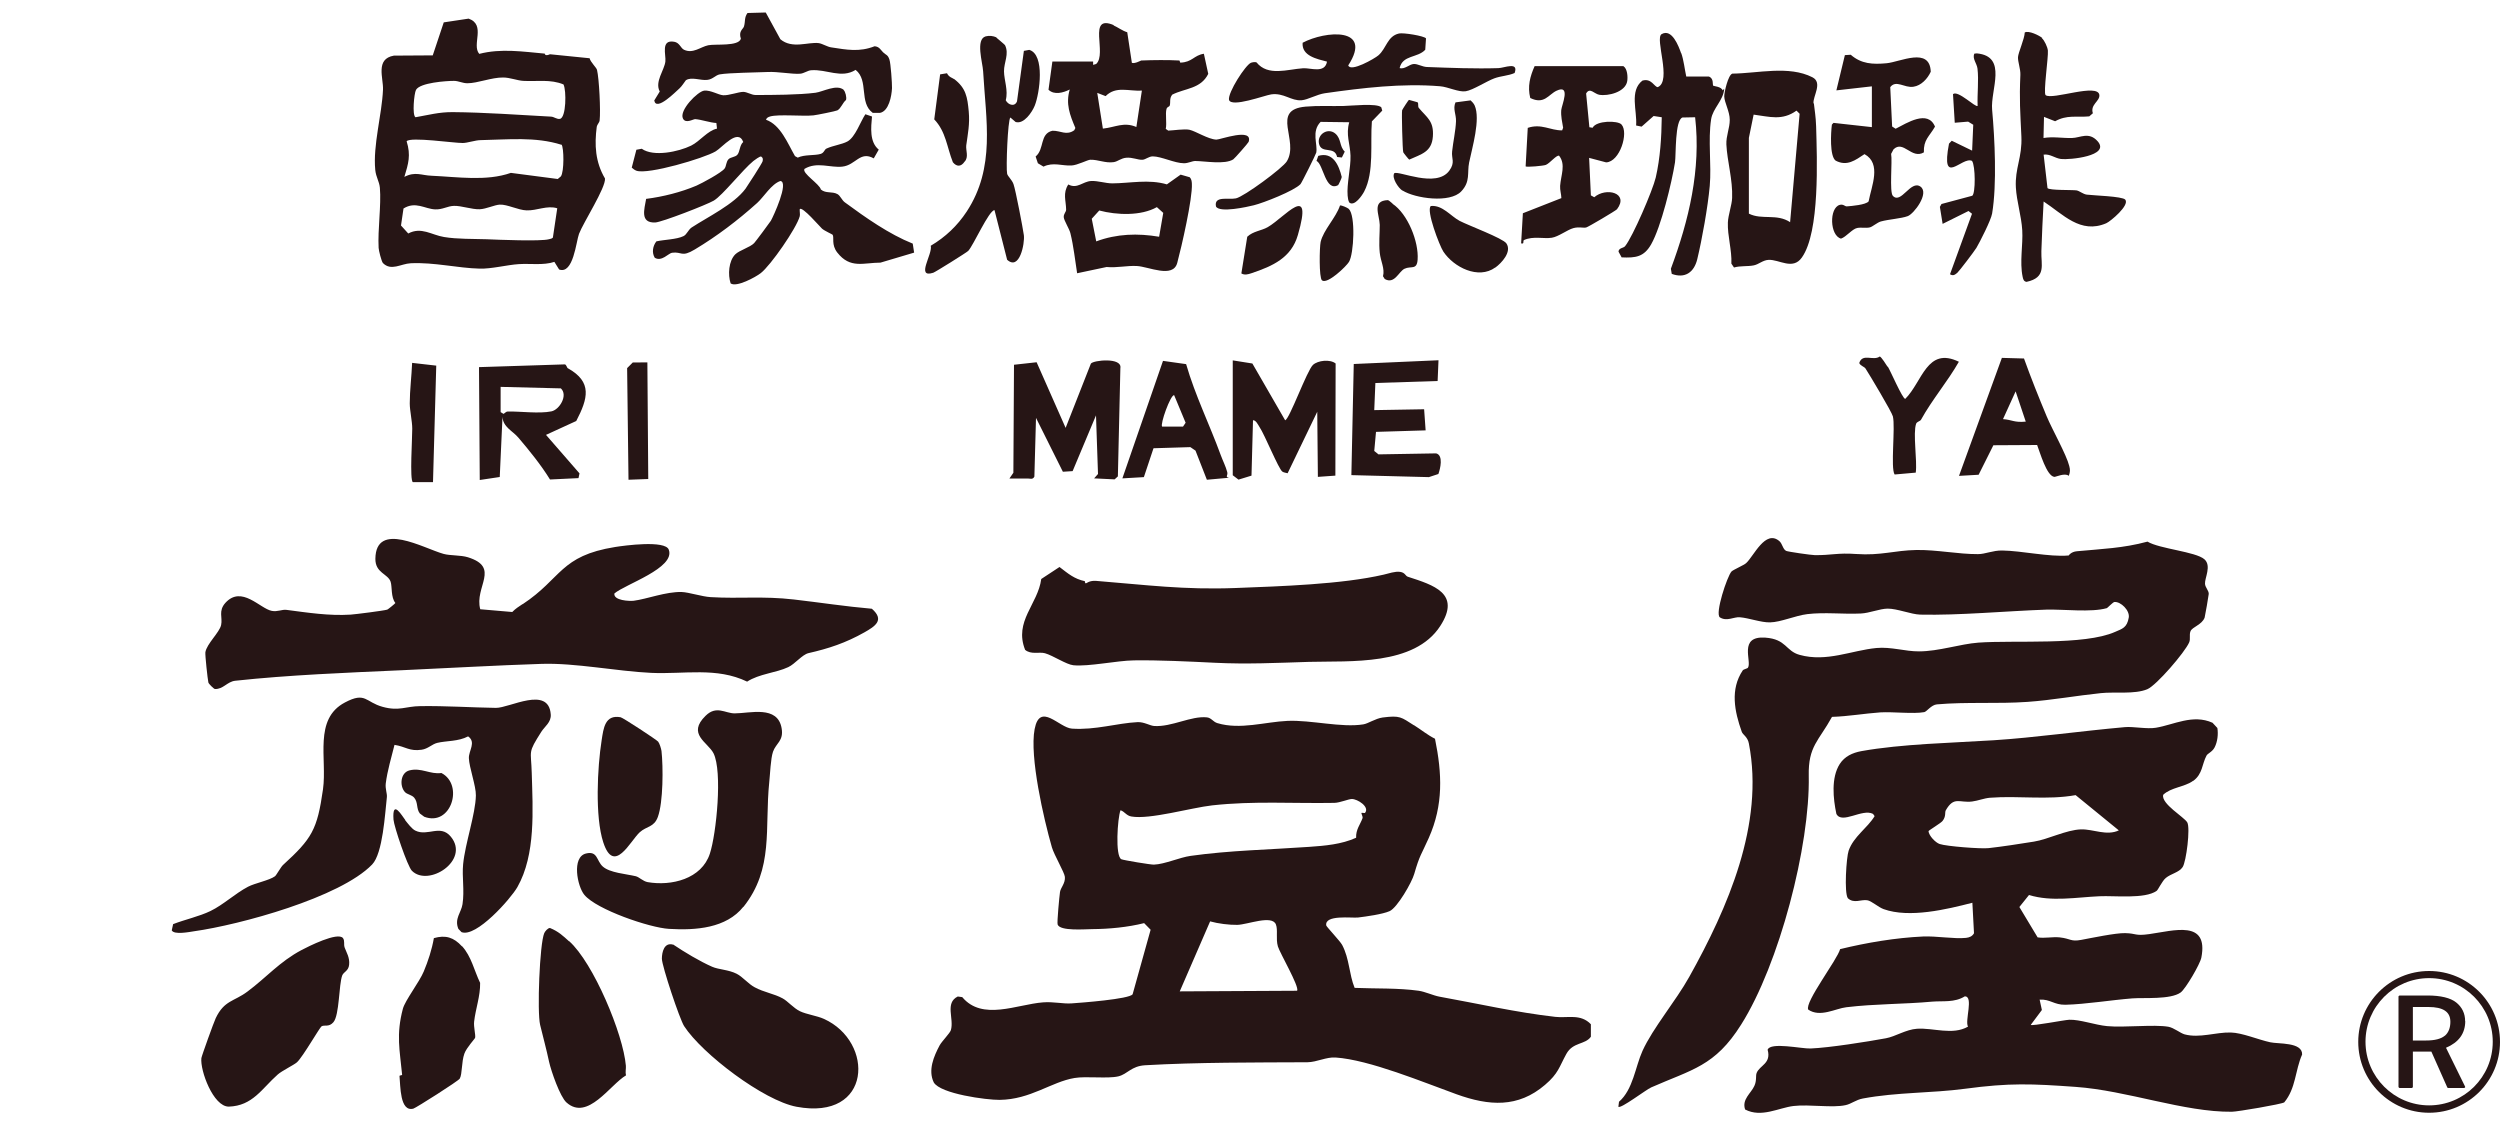 <svg xmlns="http://www.w3.org/2000/svg" viewBox="0 0 200 90"><path d="M113.11 58.01c.56.35 1.09.79 1.69 1.09.57 2.8.68 5.29-.5 7.94-.61 1.37-.72 1.34-1.16 2.87-.19.68-1.36 2.71-1.97 2.98-.56.25-1.87.43-2.52.51-.49.06-2.7-.25-2.55.64.02.1 1.1 1.24 1.27 1.55.59 1.11.55 2.34 1 3.44 1.66.07 3.49 0 5.12.23.51.07 1.17.38 1.65.47 3.22.58 6.08 1.25 9.29 1.62.98.11 2.02-.27 2.84.59v1c-.46.65-1.43.41-1.96 1.37-.58 1.05-.63 1.56-1.71 2.48-2.16 1.85-4.47 1.69-7.08.75s-6.97-2.76-9.68-2.94c-.73-.05-1.5.37-2.24.38-4.16.02-8.83 0-12.99.24-1.13.07-1.4.71-2.15.89-.87.2-2.57-.03-3.5.13-1.86.31-3.51 1.72-5.99 1.75-1.04.01-4.74-.48-5.27-1.4-.47-.97 0-2.08.47-2.96.18-.33.83-.98.9-1.22.27-.92-.5-2.17.55-2.69l.36.05c1.6 1.92 4.38.58 6.45.42.84-.07 1.6.13 2.31.08s4.62-.34 4.87-.73l1.44-5.16-.52-.53c-1.32.33-2.79.47-4.16.48-.55 0-2.57.18-2.76-.37-.06-.16.14-2.27.19-2.6.05-.35.44-.7.39-1.21-.03-.35-.86-1.75-1.04-2.37-.65-2.26-1.8-7.25-1.38-9.45s1.96-.11 2.98-.04c1.88.13 3.61-.44 5.26-.52.52-.02.97.28 1.32.31 1.41.09 2.97-.83 4.23-.69.35.04.49.36.83.46 1.83.55 3.8-.1 5.62-.18 1.87-.08 4.32.56 6.05.28.39-.06.97-.47 1.55-.55 1.41-.18 1.47-.03 2.5.62Zm-3.9 7.01c.37-.48-.61-1.1-1.06-1.1-.27 0-.95.3-1.4.31-3.29.06-6.44-.17-9.78.2-1.69.19-4.99 1.15-6.46.89-.41-.07-.54-.4-.87-.5-.24.63-.44 3.68.07 3.92.18.08 2.36.44 2.6.43.87-.03 2.06-.58 2.94-.7 3.1-.44 6.37-.5 9.47-.72 1.28-.09 2.6-.2 3.77-.73-.03-.66.33-1.06.51-1.56.05-.13-.12-.38-.08-.43.02-.02.26.03.29 0Zm-5.44 14.23c.19-.32-1.39-3.02-1.54-3.54-.18-.62.02-1.31-.16-1.76-.32-.78-2.26.02-3.09.04-.64.01-1.54-.1-2.17-.28l-2.43 5.6 9.39-.05ZM175.44 62.47c-.66.49-1.78.52-2.39 1.12-.15.73 1.67 1.76 1.93 2.2s-.08 3.15-.37 3.58-.93.52-1.35.87c-.29.24-.62.96-.73 1.03-.95.67-3.38.37-4.57.43-1.85.08-3.82.46-5.64-.1l-.77.96 1.46 2.43c.57.09 1.2-.06 1.76 0 .91.1.87.36 1.73.2s2.76-.56 3.51-.54c.94.02.76.24 1.92.08 1.99-.28 4.76-1.16 4.18 1.87-.1.53-1.27 2.52-1.66 2.8-.81.58-2.93.4-3.86.47-1.67.13-3.73.47-5.35.51-.92.02-1.22-.46-2.07-.41l.18.83-.89 1.19c.11.11 2.66-.39 3.08-.41.84-.03 2.08.42 3.03.51 1.36.13 3.74-.15 4.9.05.44.08.95.51 1.3.61 1.2.32 2.48-.18 3.69-.15.91.02 2.19.57 3.15.78.64.15 2.59-.03 2.56.98-.57 1.29-.49 2.69-1.43 3.83-.23.15-3.77.75-4.19.75-3.83.04-8.38-1.7-12.51-1.99-3.5-.25-5.26-.33-8.83.15-2.69.36-5.45.27-8.18.78-.55.1-.92.43-1.38.53-1.06.24-2.9-.08-4.17.07-1.18.14-2.57.96-3.87.28-.28-.81.47-1.29.74-1.89.2-.44.09-.8.18-1.03.24-.62 1.19-.75.88-1.86.21-.64 2.74-.07 3.43-.1 1.49-.06 4.52-.54 6.04-.82.76-.14 1.59-.7 2.48-.76 1.3-.09 2.85.54 4.08-.17-.27-.47.47-2.44-.26-2.42-.82.51-1.74.35-2.59.42-2.28.21-4.59.17-6.89.45-.86.1-2.09.84-3.04.19-.31-.58 2.33-4 2.55-4.84 2.12-.52 4.45-.91 6.63-1.01 1.05-.05 2.51.21 3.44.11.27-.03.5-.12.64-.37l-.13-2.44c-2.05.53-5.05 1.25-7.1.51-.44-.16-.97-.66-1.31-.71-.51-.08-1.06.29-1.55-.16-.31-.42-.12-3.29.06-3.8.39-1.14 1.51-1.82 2.08-2.77l-.13-.18c-.86-.45-2.49.86-2.93 0-.26-1.22-.43-2.9.27-3.99.39-.61 1.02-.9 1.73-1.03 3.22-.58 7.31-.66 10.59-.87s6.99-.74 10.5-1.05c.66-.06 1.76.17 2.47.05 1.44-.24 2.96-1.11 4.53-.4l.39.42c.08.5.01 1.1-.22 1.55-.19.37-.56.48-.65.66-.37.69-.3 1.46-1.06 2.02Zm-5.91 3.98-3.48-2.84c-2.28.41-4.55.03-6.86.21-.47.04-.95.24-1.42.3-1.01.13-1.45-.45-2.11.71-.09.16.04.48-.26.85-.12.16-1.1.75-1.12.81.03.37.56.92.89 1.03.56.19 3.31.4 3.92.33.99-.11 2.59-.35 3.62-.52 1.14-.18 2.58-.94 3.77-.98.98-.03 2.06.55 3.05.07Z" style="fill:#261515"/><path d="M165.49 44.44s.19-.3.66-.34c2-.19 3.69-.24 5.65-.77.96.58 3.85.8 4.55 1.41.59.52.02 1.5.05 1.96.02.31.3.53.3.81 0 .1-.3 1.81-.33 1.9-.22.58-.99.74-1.13 1.09-.12.3.02.62-.11.9-.34.78-2.61 3.43-3.35 3.74-1.02.42-2.61.19-3.71.31-1.95.2-3.9.56-5.86.7-2.39.17-4.9-.01-7.26.2-.45.04-.81.58-1.01.62-.87.16-2.51-.04-3.51.02-1.28.09-2.57.32-3.87.36-1.06 1.93-1.91 2.34-1.86 4.71.11 5.59-2.36 15.08-5.41 19.91-2.1 3.34-3.93 3.58-7.19 5.02-.43.19-2.45 1.74-2.63 1.55l.05-.4c1.13-.98 1.3-2.79 1.88-4.07.83-1.83 2.66-3.98 3.74-5.92 3.08-5.52 6.02-12.22 4.77-18.67-.1-.54-.49-.7-.57-.94-.58-1.63-.94-3.39.08-4.91.06-.09.37-.14.42-.22.32-.51-.79-2.55 1.38-2.4 1.7.12 1.62 1.07 2.75 1.38 2.16.6 4.15-.36 6.15-.55 1.15-.11 2.32.28 3.4.27 1.57 0 3.28-.59 4.75-.7 2.91-.21 8.47.24 10.94-.86.57-.25.95-.33 1.09-1.14.1-.57-.64-1.3-1.15-1.25-.11.01-.56.48-.6.49-1.25.36-3.5.08-4.84.12-3.19.11-6.99.47-10.09.4-.73-.02-1.86-.49-2.62-.48-.63.01-1.45.36-2.13.39-1.42.07-2.88-.12-4.29.05-.97.12-2.1.64-2.97.66-.72.02-1.68-.35-2.43-.41-.47-.04-1.04.36-1.59.01-.41-.29.58-3.28.93-3.67.12-.13 1-.51 1.17-.67.61-.55 1.54-2.72 2.66-1.76.25.22.27.64.54.78.14.07 2.03.34 2.29.34 1.3.02 1.83-.2 3.31-.09 1.99.14 3.06-.29 4.82-.32 1.59-.03 3.37.34 4.93.33.58 0 1.18-.3 1.93-.29 1.56.02 3.78.53 5.29.4ZM41.82 48.33c3.13-2.07 2.97-3.86 7.39-4.57.75-.12 4-.56 4.29.21.56 1.47-3.52 2.78-4.35 3.51-.08.57 1.22.62 1.55.58 1.07-.14 2.56-.73 3.83-.7.58.02 1.63.37 2.32.41 2.39.14 4.14-.1 6.67.19 2.08.24 4.14.56 6.23.74 1.04.91.26 1.4-.6 1.89-1.51.85-2.85 1.29-4.47 1.66-.51.12-1.08.87-1.62 1.12-.97.46-2.32.53-3.29 1.16-2.44-1.18-5.04-.58-7.67-.7-2.77-.13-6.08-.81-8.78-.72-3.71.12-7.46.34-11.21.51-4.29.19-9.06.38-13.29.84-.65.07-.96.69-1.63.66-.1-.02-.5-.42-.52-.52-.06-.26-.27-2.2-.24-2.42.11-.68 1.13-1.58 1.26-2.18s-.24-1.12.34-1.77c1.3-1.43 2.77.46 3.71.64.47.09.82-.13 1.18-.08 1.69.22 3.4.49 5.13.38.41-.03 2.63-.31 2.93-.4.05-.01.64-.49.65-.53-.37-.46-.25-1.31-.38-1.7-.22-.65-1.23-.69-1.22-1.84.04-3.06 3.87-.83 5.45-.39.53.15 1.37.09 1.95.27 2.63.82.5 2.36.99 4.16l2.56.22c.26-.27.52-.43.82-.63ZM43.32 58.52c-1.13 1.78-.83 1.44-.78 3.33.08 2.92.33 6.51-1.15 9.12-.54.94-3.3 4.06-4.47 3.6l-.25-.26c-.34-.81.23-1.31.33-1.97.17-1.11-.05-2.18.05-3.2.16-1.66.99-4.01 1.02-5.5.02-.74-.54-2.26-.56-2.99-.02-.6.6-1.27-.06-1.74-.8.42-1.73.34-2.47.52-.42.1-.74.48-1.26.55-.98.14-1.28-.26-2.16-.39-.25 1.01-.57 2.05-.7 3.09-.05.43.12.8.09 1.09-.15 1.31-.32 4.5-1.18 5.39-2.56 2.65-10.61 4.83-14.24 5.34-.39.06-1.6.3-1.79-.07l.11-.5c.95-.37 2.08-.61 2.99-1.05 1.03-.5 1.97-1.4 3-1.94.55-.29 1.71-.51 2.16-.84.1-.07.48-.76.64-.9 2.32-2.12 2.74-2.82 3.2-6.06.34-2.45-.77-5.61 1.75-6.94 1.67-.89 1.63-.03 3.03.35 1.31.36 1.84-.05 3-.06 2.04-.03 4.07.11 6.05.14 1.08.02 4.22-1.8 4.39.52.05.63-.48.96-.76 1.4ZM86.79 46.49s-.01.16.08.18c.04 0 .29-.24.81-.2 4.02.32 7 .73 11.19.57 3.57-.14 8.46-.29 11.83-1.07.4-.09.9-.28 1.31-.22s.41.32.62.39c2.06.67 4.28 1.33 2.59 3.94-2.07 3.2-7.21 2.78-10.5 2.87-2.61.08-4.94.2-7.56.07-2.03-.1-4.45-.22-6.45-.19-1.38.02-3.61.51-4.84.39-.57-.06-1.63-.78-2.27-.96-.46-.13-1.1.13-1.59-.27-.91-2.29 1.02-3.64 1.29-5.67l1.46-.96c.7.53 1.16.95 2.05 1.14ZM59.47 72.54c-1.37 1.72-3.81 1.9-5.95 1.77-1.55-.09-5.79-1.54-6.77-2.72-.57-.68-1.03-3.03.13-3.31.94-.23.83.58 1.34 1.04.57.51 1.86.59 2.65.78.27.07.57.4.94.47 1.9.33 4.32-.25 4.98-2.28.52-1.59 1.02-6.58.29-8.03-.46-.89-2.14-1.53-.63-3 .86-.85 1.57-.19 2.32-.19 1.22 0 3.44-.67 3.76 1.19.18 1.01-.46 1.2-.69 1.88-.19.55-.23 1.79-.3 2.43-.38 3.68.38 6.92-2.07 9.99ZM53.85 75.56c.91.61 2.12 1.34 3.12 1.78.52.23 1.31.23 1.96.56.48.24.93.81 1.44 1.08.75.41 1.55.51 2.24.89.41.22.87.78 1.39 1.03s1.36.36 1.91.61c4.06 1.83 3.88 8.17-2.19 7.03-2.62-.49-7.54-4.22-8.99-6.45-.36-.56-1.77-4.79-1.78-5.39 0-.54.19-1.33.89-1.13ZM27.57 75.8c.15.41.42.8.36 1.38-.05.5-.43.56-.55.85-.28.74-.22 3.19-.71 3.75-.36.41-.69.19-.94.32-.15.08-1.48 2.42-1.97 2.88-.23.21-1.22.69-1.54.98-1.27 1.12-2 2.51-3.92 2.57-1.24 0-2.3-2.89-2.19-3.88.02-.17 1.01-2.92 1.15-3.2.68-1.43 1.46-1.32 2.53-2.12 1.52-1.13 2.58-2.4 4.34-3.33.51-.27 2.9-1.48 3.31-.95.16.23.04.5.13.74ZM45.53 75.29c1.94 1.73 4.33 7.44 4.54 9.97.02.24-.06.51.01.77-1.27.74-3.07 3.68-4.76 2.17-.52-.46-1.23-2.52-1.39-3.24-.22-1.03-.47-1.94-.72-2.97s-.04-6.49.33-7.34c.06-.14.29-.42.46-.41.68.28 1.02.61 1.52 1.06ZM36.96 75.69c.75.82.98 1.97 1.45 2.94.02 1.06-.36 2.05-.48 3.1-.05.41.13 1.07.08 1.29-.02.09-.69.79-.86 1.27-.24.67-.16 1.63-.37 2-.11.19-3.5 2.34-3.71 2.4-1.09.29-1.03-1.83-1.11-2.61 0-.06.21-.05.21-.1-.19-1.97-.49-3.2.06-5.28.18-.67 1.32-2.14 1.67-2.98s.65-1.75.81-2.67c.94-.27 1.59-.06 2.24.65ZM80.76 38.27l.31-.45.05-8.64 1.81-.2 2.32 5.25 2.02-5.14c.19-.28 2.52-.52 2.36.36l-.2 8.66-.26.24-1.64-.08.31-.35-.16-4.69-1.87 4.46-.78.05-2.15-4.31-.13 4.7c-.13.26-.35.15-.52.15h-1.46ZM105.39 32.92l-2.38 4.94c-.14-.04-.3-.05-.42-.13-.3-.2-1.41-2.95-1.83-3.57-.11-.17-.29-.56-.52-.54l-.12 4.43-1.04.32-.46-.35v-9.19l1.57.25 2.62 4.54c.33-.03 1.75-4 2.23-4.43.39-.36 1.37-.47 1.81-.11l-.02 8.97-1.4.1-.05-5.23ZM45.43 29.46c1.97 1.1 1.61 2.41.67 4.22l-2.42 1.11 2.68 3.08-.08.38-2.28.11c-.7-1.14-1.66-2.33-2.54-3.36-.45-.53-1.23-.84-1.26-1.66l-.22 4.82-1.6.24-.06-9.03 6.88-.22c.12.05.16.28.23.32Zm-5.38 1.49v2.02l.23.14c.1-.05.21-.19.33-.19 1-.02 2.52.19 3.5-.01.65-.13 1.35-1.29.76-1.84z" style="fill:#261515"/><path d="M51.18 66.58c-.76.69-2.06 3.45-2.92.8-.67-2.05-.47-6-.13-8.15.15-.97.26-2.08 1.52-1.85.18.03 2.89 1.81 3 1.95.12.15.24.56.27.75.14 1.27.14 4.09-.29 5.27-.31.85-.9.73-1.45 1.23M109.93 32.81l4-.07.12 1.69-3.97.12-.14 1.53.34.27 4.61-.08c.6.15.33 1.24.18 1.65l-.76.25-6.2-.16.19-8.89 6.78-.3-.07 1.66-4.98.16-.09 2.17ZM165.49 38.06c-.3-.25-1.03.1-1.14.09-.62-.06-1.15-1.96-1.38-2.55l-3.5.02-1.18 2.36-1.57.09 3.43-9.44 1.77.05c.56 1.56 1.18 3.11 1.82 4.64.42 1.01 1.58 3.06 1.8 3.96.08.31.08.48-.04.79Zm-4.24-6.75-1.01 2.22c.73.05.89.29 1.82.2zM97.66 36.41c.16.44.4.9.52 1.36.07.28-.2.38.14.45l-1.77.16-.91-2.33-.41-.28-2.95.09-.77 2.31-1.72.1 3.25-9.4 1.85.26c.72 2.5 1.88 4.84 2.77 7.28m-4.69-2.28h1.67l.21-.31-.92-2.21c-.29-.03-1.14 2.34-.96 2.52M151.02 29.32c.21.33 1.18 2.59 1.4 2.59 1.37-1.36 1.73-4.21 4.29-2.97-.92 1.61-2.13 3.01-3.03 4.64-.07.12-.33.15-.39.32-.27.76.1 2.96-.03 3.91l-1.69.15c-.34-.5.07-3.79-.14-4.65-.09-.36-1.86-3.32-2.19-3.83-.1-.15-.42-.22-.5-.44.26-.81 1.12-.14 1.64-.52.12.02.53.67.63.83ZM33.03 38.57c-.27-.12-.04-3.64-.05-4.28 0-.59-.2-1.44-.2-2.02 0-1.02.15-2.23.19-3.24l1.93.22-.26 9.32zM50.62 29l1.17-.01.07 9.33-1.58.06-.11-8.93zM32.41 65.61c.21.26.54.71.82.84.99.49 2-.54 2.84.49 1.55 1.89-1.8 4.05-3.12 2.72-.35-.35-1.43-3.54-1.47-4.09-.12-1.73.71-.25.94.03ZM32.76 61.63c.94-.24 1.66.34 2.55.21 1.82.93.78 4.32-1.37 3.5l-.35-.26c-.3-.38-.13-.87-.45-1.26-.2-.24-.57-.26-.75-.46-.44-.49-.36-1.55.37-1.73M194.33 77.68c-3.13 0-5.67 2.54-5.67 5.67s2.54 5.67 5.67 5.67 5.67-2.54 5.67-5.67-2.54-5.67-5.67-5.67m0 10.75c-2.8 0-5.09-2.28-5.09-5.09s2.28-5.09 5.09-5.09 5.09 2.28 5.09 5.09-2.28 5.09-5.09 5.09" style="fill:#261515"/><path d="M197.21 81.69c0-.61-.24-1.11-.71-1.49-.46-.37-1.24-.56-2.3-.56h-2.23s-.09.03-.09.08v7.24s.04.08.09.08h.97s.09-.03.09-.08v-2.83h1.48l1.28 2.88s.04.03.07.03h1.27s.06-.02.08-.05c.01-.03 0-.06-.01-.08l-1.52-3.09c1.02-.43 1.54-1.14 1.54-2.14Zm-1.63 1.17c-.3.25-.8.38-1.49.38h-1.06v-2.68h1.24c1.18 0 1.76.38 1.76 1.18 0 .49-.15.87-.44 1.12ZM43.58 4.27s-.02.27.42.07l3.17.32c.06.3.55.75.59.93.17.69.3 3.27.21 4.05-.02.17-.2.32-.23.5-.19 1.45-.12 2.82.66 4.14.07.73-1.74 3.53-2.08 4.43-.23.61-.45 3.26-1.59 2.85l-.38-.61c-.87.29-1.91.12-2.85.18s-2.19.39-3.13.36c-1.74-.04-3.64-.52-5.51-.43-.8.04-1.57.65-2.23-.02-.12-.16-.33-.99-.34-1.21-.08-1.45.22-3.42.1-4.81-.05-.52-.31-.84-.37-1.43-.19-1.98.53-4.39.62-6.42.04-.92-.63-2.46.87-2.72l3.11-.02.88-2.64 1.99-.3c1.41.5.22 2.09.85 2.82 1.74-.45 3.48-.18 5.25-.02Zm1.51 2.49c-1.03-.44-2.15-.23-3.23-.29-.49-.03-1.07-.27-1.61-.27-.93-.01-2.04.46-2.86.46-.39 0-.71-.19-1.07-.19-.61 0-2.72.14-3.04.72-.15.27-.32 2.03-.04 2.19 1.04-.18 1.88-.42 2.99-.41 2.51.02 5.3.22 7.85.36.25.01.45.22.71.18.51-.08.53-2.29.29-2.75Zm-.18 4.82c-2.08-.66-4.29-.41-6.45-.37-.43 0-1.07.23-1.44.23-.68.01-4.19-.51-4.49-.14.35 1.13.14 1.78-.18 2.85.87-.45 1.36-.12 2.18-.09 2.07.09 4.37.46 6.34-.23l3.75.49.25-.21c.27-.37.25-2.31.05-2.55Zm-.34 5.08c-.8-.25-1.63.2-2.44.17-.68-.02-1.55-.49-2.15-.46-.42.02-1.08.35-1.61.37-.63.02-1.47-.29-2.05-.27-.52.01-.92.31-1.52.28-.82-.04-1.56-.67-2.52-.07l-.2 1.36.58.64c1.04-.56 1.87.12 2.86.28 1.07.18 2.31.14 3.41.18.93.04 4.32.18 4.98 0 .11-.03.23-.04.32-.13l.35-2.35ZM67.49 7.2c.14.12.26.6.19.8-.27.22-.4.67-.69.83-.11.06-1.69.38-1.92.4-.83.09-2.81-.11-3.47.09-.15.05-.27.1-.32.26 1.17.41 1.73 1.89 2.32 2.91l.22.12c.53-.26 1.35-.15 1.84-.3.28-.09.29-.36.47-.43.52-.24 1.21-.32 1.66-.56.63-.34 1.04-1.58 1.44-2.18l.53.18c-.08.87-.21 2.04.54 2.65l-.4.7c-1.1-.62-1.44.54-2.51.66-.95.11-2.04-.42-3.03.18-.23.34 1.21 1.21 1.31 1.65.4.34.9.13 1.33.37.23.13.35.49.59.66 1.66 1.22 3.53 2.54 5.43 3.3l.11.72-2.69.8c-1.35 0-2.42.52-3.46-.81-.49-.63-.23-1.21-.37-1.42-.03-.04-.65-.31-.85-.49-.16-.14-1.58-1.81-1.78-1.56-.02.18.04.41 0 .57-.26.96-2.33 3.94-3.12 4.55-.41.32-1.95 1.16-2.41.82-.23-.69-.16-1.79.37-2.32.33-.33 1.18-.56 1.51-.9.09-.09 1.25-1.64 1.34-1.79.19-.33 1.47-3.1.76-3.18-.72.24-1.32 1.27-1.86 1.76-1.56 1.4-3.22 2.66-4.99 3.72-1.08.65-1.02.15-1.82.26-.28.04-.83.74-1.38.4-.25-.41-.16-.94.13-1.31.6-.14 1.62-.15 2.17-.42.27-.13.37-.5.65-.69 1.3-.85 3.38-1.85 4.31-3.1.14-.19 1.35-2.07 1.37-2.2.03-.17.04-.27-.12-.38-.1-.03-.52.28-.62.36-.86.7-2.46 2.75-3.17 3.17-.54.32-4.16 1.73-4.69 1.75-1.23.04-.86-1.06-.72-1.89 1.34-.17 2.78-.53 4.03-1.06.43-.19 2-1.03 2.25-1.37.14-.19.11-.54.32-.75.16-.16.52-.16.69-.34.22-.24.18-.78.48-1.03-.42-1.13-1.68.44-2.21.75-.95.56-5.4 1.87-6.33 1.55-.14-.05-.27-.15-.38-.25l.37-1.43.43-.08c.94.67 2.95.24 3.95-.25.71-.35 1.31-1.2 2.07-1.36l-.05-.45c-.53-.03-1.18-.27-1.69-.31-.16-.01-.76.39-.98-.04-.34-.65 1.18-2.19 1.7-2.24s1.12.34 1.51.37c.44.03 1.24-.27 1.61-.27.3 0 .66.25.98.25 1.37 0 3.47-.01 4.8-.18.6-.08 1.71-.72 2.27-.22ZM89.08 2.03c.31.13.72.44 1.1.55l.37 2.45c.26.08.71-.19.75-.19.94-.04 2.17-.05 3.04 0 .05 0 .05.17.09.17.95-.03 1.08-.59 1.88-.71l.35 1.61c-.6 1.21-1.85 1.14-2.88 1.66-.25.31-.12.61-.2.87-.04.12-.21.09-.26.28-.11.38.04 1.15-.06 1.59l.2.14c.45-.02 1.28-.15 1.69-.07.51.11 1.49.76 2.16.79.29.01 2.96-.99 2.58.18-.03.09-1.12 1.33-1.23 1.4-.68.43-2.23.14-3.04.13-.25 0-.56.18-.9.18-.74 0-1.82-.55-2.5-.55-.31 0-.57.25-.81.27-.37.03-.8-.21-1.32-.16-.42.04-.67.3-.99.35-.67.1-1.25-.21-1.88-.19-.2 0-1.03.44-1.51.46-.72.04-1.47-.29-2.23.09l-.45-.27-.18-.54c.72-.59.31-1.82 1.34-2.06.65-.02 1.12.41 1.75-.04l.09-.18c-.44-1.04-.79-1.93-.45-3.08-.5.25-1.23.47-1.7.02l.31-2.26h3.26v.27l.24-.07c.91-.81-.74-4.02 1.41-3.11Zm2.27 5.22c-1.06.06-2.08-.39-2.9.44l-.67-.26.45 2.86c1.01-.11 1.68-.56 2.68-.13zM145.11 8.27c.07.65.15 1.01.18 1.85.07 2.57.31 8.44-1.14 10.48-.73 1.04-1.82.14-2.67.19-.45.02-.78.36-1.18.44-.49.1-1.07.02-1.58.17l-.21-.31c.05-1.08-.32-2.22-.28-3.29.02-.58.32-1.41.34-1.96.06-1.45-.4-2.97-.46-4.28-.03-.69.27-1.3.27-1.97s-.42-1.37-.44-1.87c-.01-.32.31-1.74.65-1.83 2.03-.02 4.51-.67 6.4.29.85.43.03 1.52.09 2.09Zm-1.9 9.49.76-8.66-.25-.25c-1.16.83-2.16.48-3.43.32l-.38 1.86v6.06c1.04.53 2.23-.03 3.31.69ZM129.88 5.3c.31.2.35.84.3 1.18-.13.88-1.53 1.23-2.25 1.1-.4-.08-.75-.62-1.04-.1l.26 2.7.26.04c.29-.59 2.02-.59 2.31-.26.59.65-.13 2.99-1.23 3.03l-1.36-.36.14 3 .27.15c.93-.82 2.81-.36 1.82.96-.09.11-2.32 1.43-2.47 1.46-.22.05-.6-.07-1.02.05-.48.13-1.2.69-1.73.77-.66.1-1.48-.15-2.21.18-.14.06.06.35-.24.27l.14-2.41 3.08-1.21c-.01-.34-.12-.63-.1-.98.06-.86.47-1.7-.08-2.41-.2-.09-.74.6-1.06.73-.19.08-1.54.2-1.62.12l.17-3.08c1.09-.37 1.8.21 2.75.2l.08-.21c-.08-.48-.19-.92-.15-1.42.03-.37.8-2.1-.38-1.54-.64.3-.98 1.13-2.1.58-.23-.92-.02-1.72.35-2.55h7.1ZM163.35 3.05c.21.19.45.71.48.99.05.53-.38 3.4-.18 3.57.51.42 4.21-1 4.3 0 .04.49-.75.76-.52 1.45l-.29.25c-1.04.09-1.78-.14-2.73.39l-.89-.35-.04 1.69c.76-.13 1.51.02 2.28 0 .66-.01 1.35-.53 2.05.26 1.05 1.19-2.28 1.5-2.93 1.42-.51-.07-.87-.42-1.39-.35l.31 2.68c.18.19 1.97.13 2.32.18.24.04.52.3.82.34.51.07 2.85.13 3.08.4.37.45-1.18 1.74-1.52 1.89-2.07.89-3.46-.73-5.01-1.74-.08 1.32-.13 2.65-.18 3.97-.04 1.1.43 2.11-1.19 2.46-.23-.04-.27-.22-.31-.41-.25-1.19.04-2.57-.03-3.72s-.45-2.33-.51-3.41c-.09-1.56.52-2.41.44-4.11-.09-1.96-.17-2.89-.08-4.91.02-.47-.21-1.05-.19-1.42s.52-1.45.54-1.97c.3-.19 1.19.25 1.4.44ZM134.5 4.25c.2.57.27 1.27.4 1.87h1.8c.43.15.28.66.36.74.03.03.66.07.75.37l.13-.13c-.08.96-.91 1.55-1.05 2.44-.26 1.68.04 3.65-.11 5.33s-.62 4.29-1 5.87c-.26 1.06-.99 1.56-2.04 1.17l-.07-.41c1.44-3.88 2.42-7.94 1.94-12.12l-1.01.02c-.62.2-.51 2.99-.6 3.59-.26 1.62-1.11 5.16-1.91 6.56-.58 1.01-1.24 1.09-2.36 1.04l-.25-.46c.02-.31.4-.27.53-.44.62-.77 2.21-4.47 2.45-5.49.36-1.57.46-3.22.48-4.82l-.65-.1-.96.85-.44-.09c.09-1.18-.55-2.77.5-3.59.73-.22.96.52 1.23.52 1.15-.47-.26-3.91.31-4.24.83-.48 1.37.99 1.56 1.53ZM149.73 6.91l-2.82.32.68-2.82.47-.03c.85.74 1.76.78 2.86.68s3.47-1.34 3.54.68c-.25.55-.76 1.11-1.39 1.2-.72.11-1.38-.58-1.85.03l.15 3.15.28.18c.9-.46 2.58-1.55 3.15-.17-.45.79-.93 1.04-.89 2.06-.99.58-1.64-1.02-2.43-.24l-.19.36c.11.58-.15 3.06.14 3.36.66.69 1.42-1.3 2.21-.74.73.53-.53 2.18-1.02 2.36-.54.2-1.52.25-2.16.43-.28.08-.66.42-.87.47-.33.08-.68-.02-1.02.05-.4.08-.87.71-1.29.85-.9-.24-.96-2.46-.1-2.7.3-.08.4.13.57.12.38-.03 1.51-.12 1.74-.4.23-1.23 1.05-3.02-.33-3.78-.74.49-1.4 1-2.31.52-.49-.37-.38-2.24-.3-2.88l.13-.14 3.07.34V6.91Z" style="fill:#261515"/><path d="M70.67 4.2c.21.21.35.17.48.55.11.3.22 1.94.21 2.3-.03.63-.25 1.84-.96 1.98h-.58c-1.12-.82-.3-2.59-1.37-3.44-1.15.72-2.31-.07-3.56.03-.29.02-.57.26-.9.28-.68.04-1.75-.18-2.57-.14-.91.04-3.1.06-3.84.19-.34.06-.55.39-.99.44-.54.07-1.27-.27-1.72.03-.03.02-.34.51-.51.65-.3.26-1.86 1.87-2.02.97l.44-.72c-.42-.78.37-1.7.45-2.4.06-.54-.39-1.77.7-1.58.44.07.52.51.79.64.72.34 1.32-.23 1.94-.36.59-.12 2.42.11 2.61-.52-.21-.62.19-.77.25-.99.12-.42.01-.7.28-1.07L61.26 1l1.17 2.14c.95.8 2.22.2 3.07.31.29.04.69.3 1 .34 1.25.19 2.24.39 3.47-.09.38.03.49.3.7.51ZM114.08 3.07l-.06.91c-.62.67-1.81.4-2.05 1.47.42.11.77-.31 1.13-.33.31-.02.69.23 1.06.24 1.85.07 3.87.15 5.71.09.47-.01 1.64-.55 1.3.39-.52.23-1.1.23-1.63.43-.6.22-1.71.94-2.28 1.03s-1.41-.35-2.06-.4c-3.04-.25-6.2.13-9.22.56-.62.09-1.36.52-1.85.56-.84.07-1.42-.61-2.43-.47-.51.07-3.19 1.08-3.38.44-.11-.58 1.33-2.81 1.76-2.97.12-.04.32-.08.44-.03.92 1.14 2.48.55 3.73.47.6-.04 1.74.44 1.91-.53-.79-.21-2.04-.45-1.95-1.51 1.8-.96 5.66-1.29 3.65 1.81.18.57 2.12-.55 2.41-.8.65-.56.71-1.54 1.65-1.75.34-.08 2.01.19 2.16.39M79.71 3.01s.67.56.69.6c.35.71-.09 1.38-.08 2.1s.35 1.52.14 2.31c.19.38.72.55.9.09l.55-4.04.43-.08c1.28.37.83 3.49.44 4.46-.21.52-.87 1.51-1.53 1.31l-.42-.36c-.21.17-.36 4.08-.26 4.5.05.21.38.47.51.83.17.47.75 3.52.83 4.09.08.64-.34 2.87-1.34 1.96l-1.01-3.97c-.45.02-1.68 2.81-2.1 3.26-.11.12-2.64 1.7-2.8 1.75-1.43.46-.03-1.49-.2-2.16 1.17-.69 2.13-1.6 2.88-2.74 2.31-3.53 1.53-7.3 1.31-11.22-.04-.7-.62-2.55.2-2.79.3-.08.59-.04.87.08ZM85.47 14.76c.71.38 1.14-.24 1.82-.28.51-.03 1.17.19 1.69.19 1.43-.01 2.92-.35 4.37.08l1.1-.78.73.21c.14.15.16.33.17.52.06 1.19-.83 5.06-1.17 6.33s-2.3.29-3.24.25c-.81-.04-1.6.16-2.41.08l-2.36.5c-.17-1.06-.28-2.16-.54-3.21-.08-.33-.51-1.01-.53-1.27-.02-.28.19-.41.19-.61-.01-.73-.28-1.3.17-2.01Zm2.23 4.55c1.64-.61 3.32-.66 5.03-.37l.33-1.91-.51-.46c-1.28.72-3.21.64-4.61.27l-.6.66.36 1.82ZM110.51 8.61l.07.24-.83.86c-.14 1.74.2 4.06-.62 5.62-.16.3-.76 1.2-1.18.88-.1-.15-.12-.38-.14-.56-.08-.92.26-2.24.23-3.2s-.39-1.67-.1-2.67l-2.29-.03c-.76.77-.22 1.79-.35 2.46-.03.14-1.16 2.41-1.26 2.52-.51.54-2.96 1.5-3.73 1.69-.52.13-2.75.63-3.03.1-.19-.88 1.02-.53 1.59-.65.64-.13 3.76-2.43 4.08-2.97 1.01-1.67-1.35-4.12 1.5-4.37 1.02-.09 2-.03 3-.05.61-.01 2.72-.25 3.06.11ZM158.09 19.86c-.15.25-1.36 1.84-1.51 1.97-.2.16-.33.26-.58.11l1.76-4.84-.28-.22-2.07 1.03-.22-1.36.13-.23 2.46-.66c.27-.18.26-2.41-.02-2.79-.8-.39-2.52 2.17-1.84-1.38l.22-.23 1.63.79.09-2.07-.41-.25-1.07.09-.14-2.29c.4-.34 1.82 1.11 1.97.94-.04-.97.1-2.03-.01-2.98-.05-.42-.44-.81-.25-1.2l.2-.02c2.49.24 1.07 2.92 1.22 4.51.21 2.3.39 5.96 0 8.3-.09.53-.97 2.26-1.28 2.79ZM119.62 21.4c-1.35.98-3.32-.02-4.15-1.27-.31-.47-1.41-3.34-1-3.65.93-.09 1.57.8 2.3 1.19.69.36 3.46 1.39 3.74 1.8.46.67-.38 1.57-.89 1.94ZM112.18 15.24c-.31-.2-.86-1.01-.64-1.38.34-.24 3.35 1.22 4.4-.2.5-.68.16-.97.23-1.55.08-.76.28-1.64.31-2.41.02-.56-.27-.99-.04-1.51l1.21-.16c.13.12.24.24.32.4.49 1.11-.2 3.39-.44 4.57-.17.83.12 1.52-.63 2.31-.9.96-3.68.57-4.7-.07ZM111.4 16.3c1.22.81 2.11 3.04 2.01 4.47-.06.86-.52.48-1.05.73-.46.22-.8 1.27-1.58.82l-.14-.22c.16-.62-.19-1.19-.26-1.88-.08-.78 0-1.5 0-2.23-.02-.81-.67-1.94.66-1.98.14.06.25.2.37.28Z" style="fill:#261515"/><path d="m99.31 21.87.47-2.93c.47-.45 1.14-.48 1.64-.77 1.34-.77 3.67-3.7 2.41.63-.52 1.81-1.99 2.48-3.72 3.06-.28.09-.54.17-.81.01ZM76.33 6.32c.95.73 1.06 1.44 1.17 2.6.09 1.04-.07 1.75-.2 2.71-.05.39.22.95-.14 1.31-.27.4-.62.42-.93.04-.48-1.21-.55-2.44-1.49-3.43l.47-3.6.55-.09c.15.32.44.37.57.47ZM107.92 20.95c-.21.35-1.73 1.82-2.16 1.48-.25-.21-.2-2.66-.11-3.07.22-.96 1.22-1.93 1.55-2.92.11-.04.6.18.7.27.56.53.41 3.6.02 4.24M113.51 8.64c.64.77 1.21 1.03 1.12 2.28s-.93 1.41-1.89 1.85c-.04-.01-.45-.52-.48-.59-.06-.17-.14-3.2-.09-3.36.01-.05.5-.82.55-.83l.68.19c.11.09 0 .34.11.46M107.05 14.81c-1.03.56-1.17-1.67-1.73-1.94l.14-.4c1.18-.35 1.65.75 1.88 1.69 0 .09-.26.63-.29.65M106.83 10.69c.49.43.31 1.01.75 1.44l-.23.47-.38-.04c-.2-.92-1.25-.21-1.45-1.06-.17-.76.72-1.32 1.31-.81" style="fill:#261515"/></svg>
